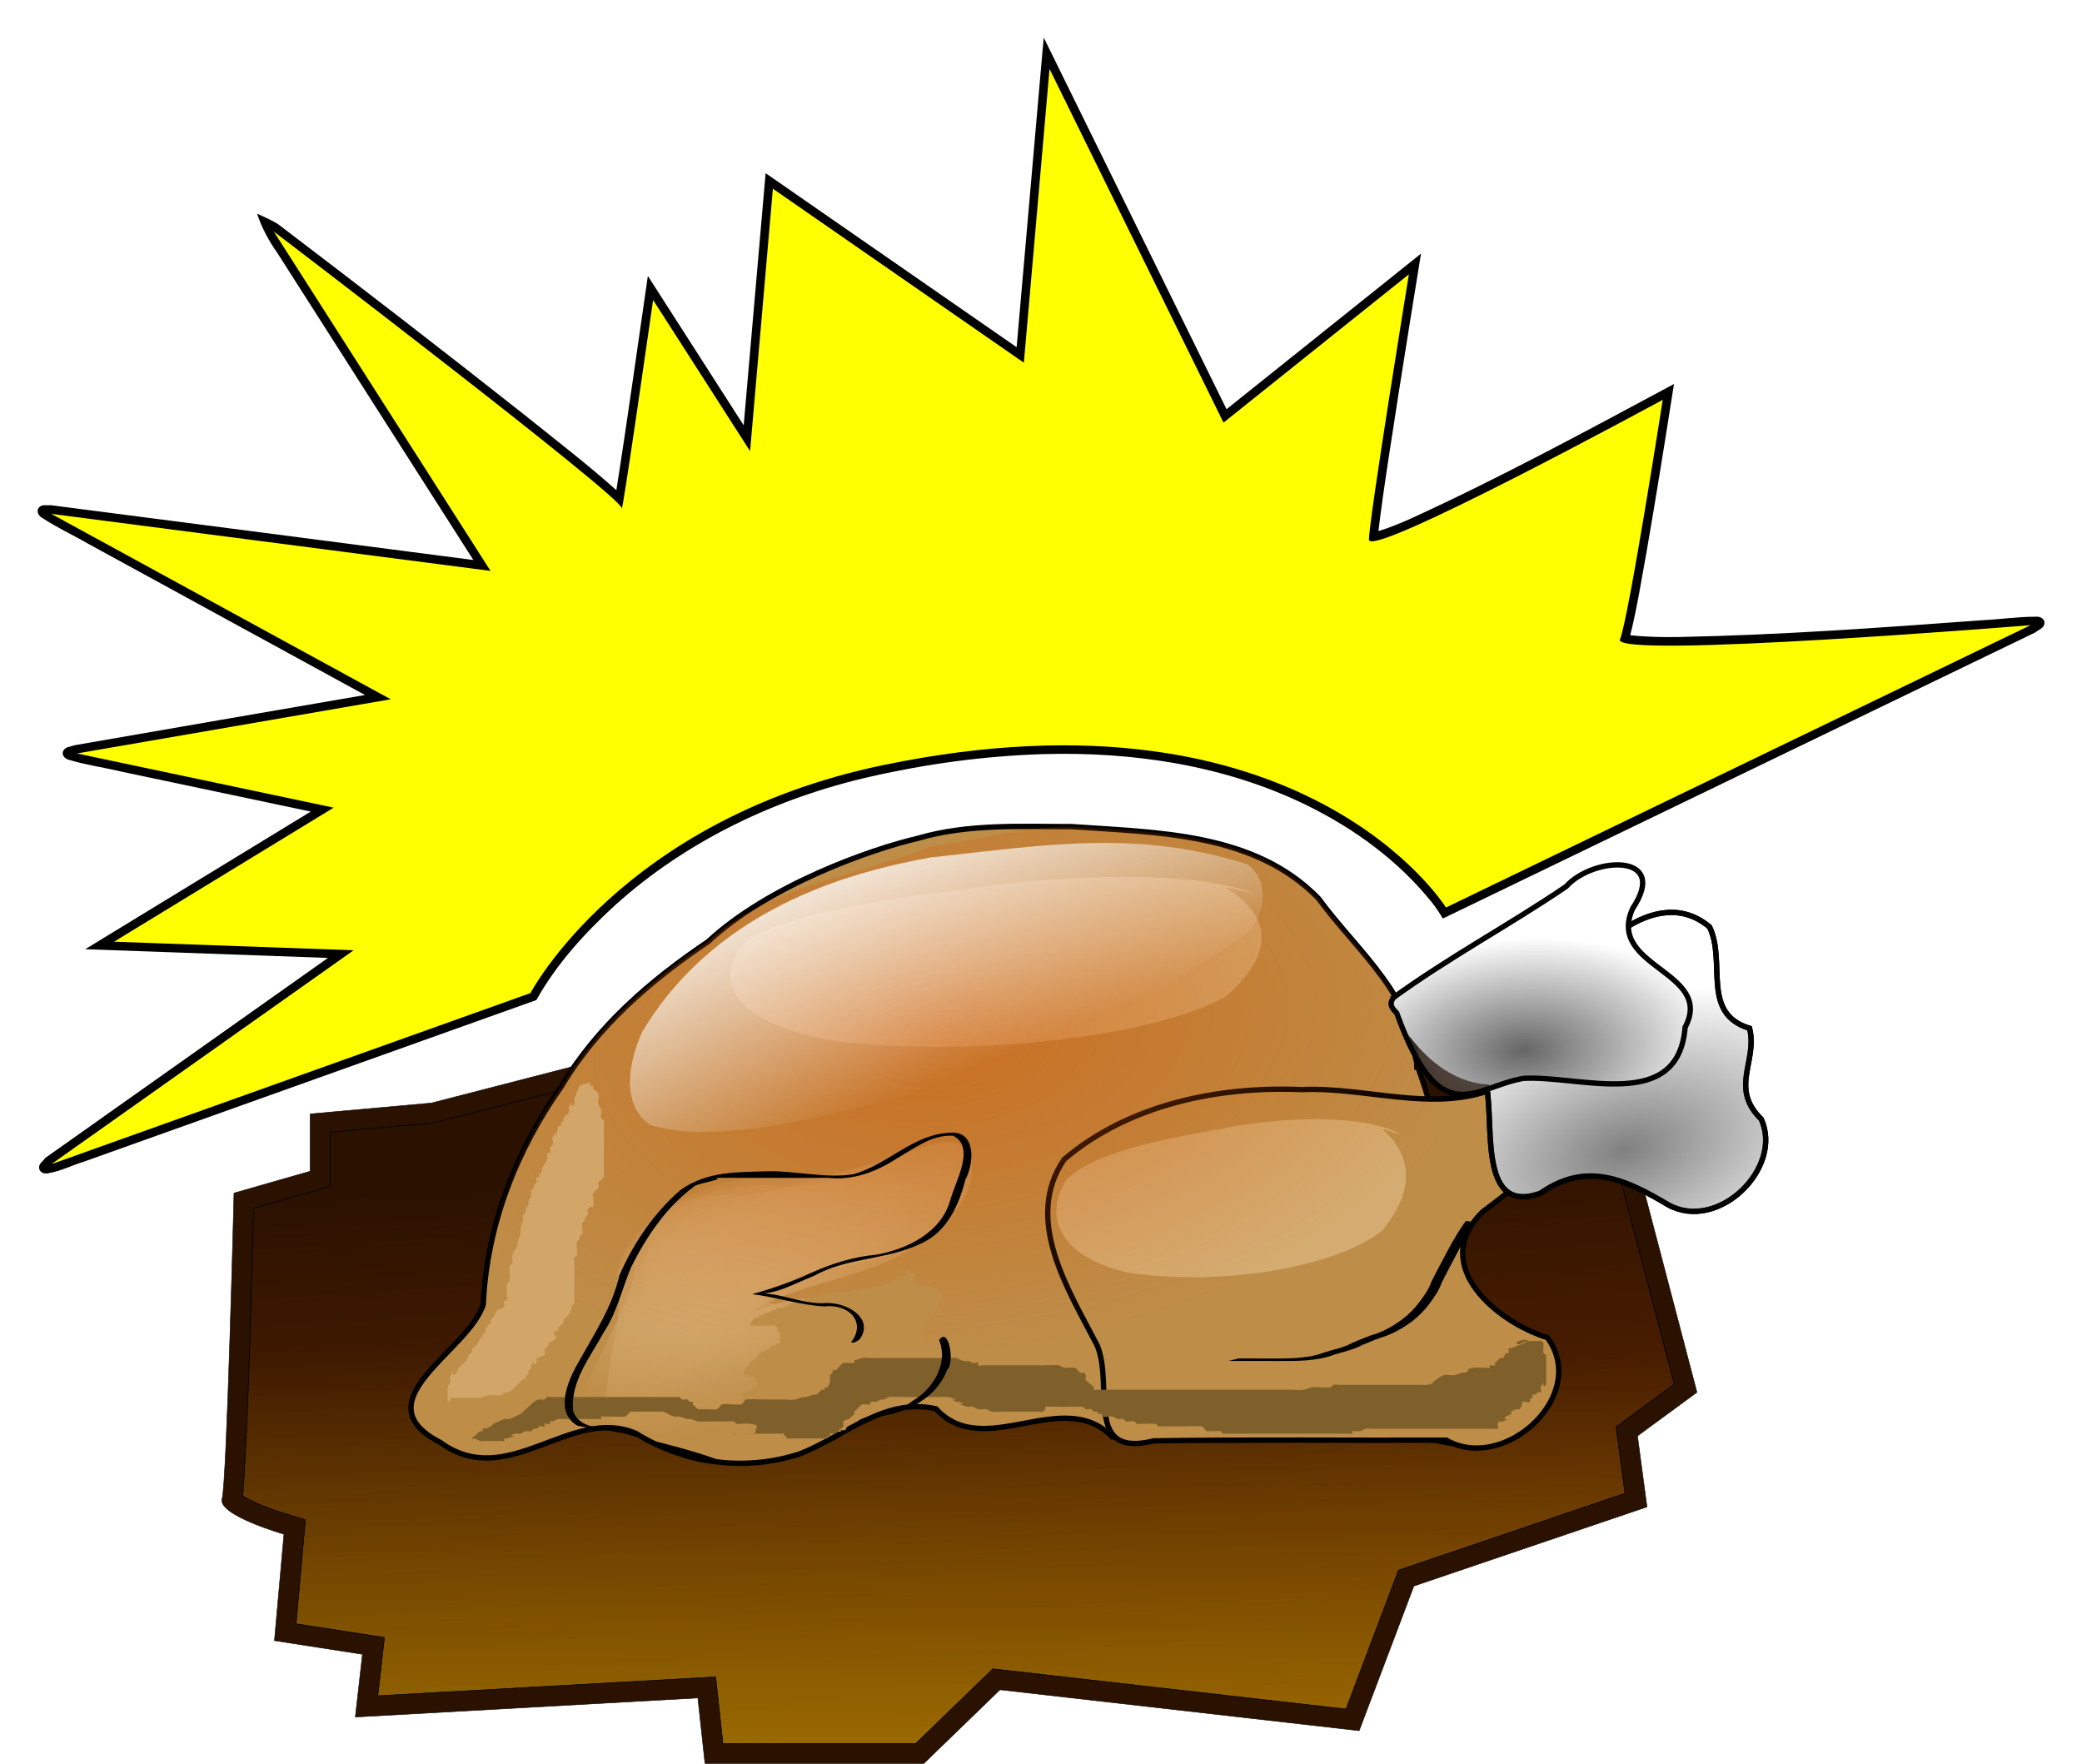 <svg xmlns="http://www.w3.org/2000/svg" xmlns:xlink="http://www.w3.org/1999/xlink" viewBox="0 0 976.06 826.76"><defs><radialGradient id="g" xlink:href="#a" gradientUnits="userSpaceOnUse" cy="768.88" cx="253.22" gradientTransform="matrix(1.452 -.504 .261 .429 -784.8 -398.83)" r="34.368"/><radialGradient id="e" xlink:href="#a" gradientUnits="userSpaceOnUse" cy="768.88" cx="253.22" gradientTransform="matrix(2.564 -1.177 .46 1.003 -1209.3 -656.76)" r="34.368"/><radialGradient id="f" xlink:href="#a" gradientUnits="userSpaceOnUse" cy="768.88" cx="253.22" gradientTransform="matrix(2.564 -.987 .46 .841 -1207 -587.19)" r="34.368"/><radialGradient id="m" gradientUnits="userSpaceOnUse" cy="727.2" cx="395.85" gradientTransform="matrix(2.039 -.118 .067 1.153 -835.19 -1042.6)" r="29.092"><stop offset="0" stop-color="#666"/><stop offset="1" stop-color="#666" stop-opacity="0"/></radialGradient><radialGradient id="h" gradientUnits="userSpaceOnUse" cy="700.99" cx="287.42" gradientTransform="matrix(1.585 -.173 .098 .9 -678.28 -836.97)" r="105.4"><stop offset="0" stop-color="#d45500" stop-opacity=".535"/><stop offset="1" stop-color="#d45500" stop-opacity="0"/></radialGradient><radialGradient id="l" gradientUnits="userSpaceOnUse" cy="738.36" cx="413.77" gradientTransform="matrix(2.806 -.796 .457 1.61 -1447.7 -1080.4)" r="27.235"><stop offset="0" stop-color="gray"/><stop offset="1" stop-color="gray" stop-opacity="0"/></radialGradient><filter id="i" height="1.212" width="1.139" color-interpolation-filters="sRGB" y="-.106" x="-.07"><feGaussianBlur stdDeviation="1.431"/></filter><filter id="j" height="1.251" width="1.509" color-interpolation-filters="sRGB" y="-.125" x="-.255"><feGaussianBlur stdDeviation="3.118"/></filter><filter id="k" height="1.763" width="1.079" color-interpolation-filters="sRGB" y="-.382" x="-.04"><feGaussianBlur stdDeviation="3.338"/></filter><filter id="d" height="1.732" width="1.331" color-interpolation-filters="sRGB" y="-.366" x="-.166"><feGaussianBlur stdDeviation="4.525"/></filter><filter id="o" color-interpolation-filters="sRGB"><feGaussianBlur stdDeviation="28.443"/></filter><linearGradient id="a"><stop offset="0" stop-color="#d4a96d"/><stop offset="1" stop-color="#d4a96d" stop-opacity="0"/></linearGradient><linearGradient id="n" y2="723.56" gradientUnits="userSpaceOnUse" x2="296.48" gradientTransform="translate(-614.64 -1401.8) scale(1.597)" y1="673.55" x1="275.77"><stop offset="0" stop-color="#fff"/><stop offset="1" stop-color="#fff" stop-opacity="0"/></linearGradient><linearGradient id="b" y2="-368.57" gradientUnits="userSpaceOnUse" x2="606.69" gradientTransform="translate(141.5 95.308) scale(.259)" y1="896.4" x1="684.14"><stop offset="0" stop-color="#803300"/><stop offset="1" stop-color="#803300" stop-opacity="0"/></linearGradient><linearGradient id="c" y2="3.178" gradientUnits="userSpaceOnUse" x2="265.93" gradientTransform="translate(141.5 95.308) scale(.259)" y1="2486.6" x1="255.6"><stop offset="0" stop-color="#ff0"/><stop offset="1" stop-color="#ff0" stop-opacity="0"/></linearGradient></defs><path d="M202.272 517.063l188.46-48.612 18.958 28.144 226.38-52.45 5.576 30.703 65.795-2.559 13.382 40.937 40.146 7.676 34.57 131.77-27.879 20.468 4.46 33.261L662.83 743.5l-25.648 67.802-168.39-19.189-35.685 34.54h-102.6l-3.346-30.703-160.58 8.955 3.346-29.423-41.261-6.397 4.46-49.892s-31.224-8.954-28.993-16.63c2.23-7.676 5.575-143.28 5.575-143.28l35.686-10.235v-26.865z" stroke="#000" stroke-width=".231" fill="#2b1100"/><path d="M205.63-32.323c-4.807 1.765-10.141-1.548-11.985-6.045-4.65-6.732-9.153-13.583-13.758-20.353-61.183 15.744-122.32 31.67-183.54 47.254l-48.379 4.354v25.33c-11.941 3.481-23.907 6.874-35.859 10.318-1.353 44.608-2.06 89.257-4.977 133.8-.573.972.325 1.323 1.074 1.707 8.769 5 18.593 7.549 28.173 10.52-1.433 16.258-2.9 32.512-4.346 48.768 13.812 2.13 27.623 4.265 41.435 6.393l-3.115 27.329c52.792-2.946 105.58-5.886 158.38-8.837l3.399 31.206h90.412c12.048-11.664 24.093-23.331 36.142-34.993 55.187 6.284 110.37 12.565 165.56 18.848 8.212-21.693 16.395-43.397 24.626-65.082 35.39-12.005 70.779-24.014 106.17-36.021l-4.176-31.165 27.24-20.013c-10.5-39.976-20.998-79.951-31.497-119.93-13.251-2.518-26.5-5.043-39.752-7.559a20116.57 20116.57 0 00-12.867-39.468c-22.291.855-44.582 1.704-66.87 2.614-1.786-9.683-3.538-19.372-5.293-29.061l-216.19 50.086z" stroke="#000" stroke-width=".231" fill="url(#b)" transform="translate(206.78 537.88)"/><path d="M205.63-32.323c-4.807 1.765-10.141-1.548-11.985-6.045-4.65-6.732-9.153-13.583-13.758-20.353-61.183 15.744-122.32 31.67-183.54 47.254l-48.379 4.354v25.33c-11.941 3.481-23.907 6.874-35.859 10.318-1.353 44.608-2.06 89.257-4.977 133.8-.573.972.325 1.323 1.074 1.707 8.769 5 18.593 7.549 28.173 10.52-1.433 16.258-2.9 32.512-4.346 48.768 13.812 2.13 27.623 4.265 41.435 6.393l-3.115 27.329c52.792-2.946 105.58-5.886 158.38-8.837l3.399 31.206h90.412c12.048-11.664 24.093-23.331 36.142-34.993 55.187 6.284 110.37 12.565 165.56 18.848 8.212-21.693 16.395-43.397 24.626-65.082 35.39-12.005 70.779-24.014 106.17-36.021l-4.176-31.165 27.24-20.013c-10.5-39.976-20.998-79.951-31.497-119.93-13.251-2.518-26.5-5.043-39.752-7.559a20116.57 20116.57 0 00-12.867-39.468c-22.291.855-44.582 1.704-66.87 2.614-1.786-9.683-3.538-19.372-5.293-29.061l-216.19 50.086z" stroke="#000" stroke-width=".231" fill="url(#c)" transform="translate(206.78 537.88)"/><path d="M664.24 501.53c-.255-34.212-27.213-54.592-46.18-80.416-30.04-30.883-75.73-30.804-115.746-33.62-23.067.053-48.133-1.485-71.982 5.478-22.422 5.235-70.073 22.102-98.338 48.426-26.925 18.118-52.005 39.695-68.776 67.852-21.151 29.877-35.048 65.303-36.646 102.08-6.324 21.722-58.014 45.334-20.14 64.854 31.743 23.087 60.964-17.386 91.686-4.236 23.109 14.37 51.255 17.912 76.891 9.578 20.671-8.114 39.968-26.68 63.786-21.097 22.595 24.716 59.382-10.781 82.617 13.139 50.506 3.406 101.182-.243 151.755 1.56 32.509 9.84 62.16-27.902 36.744-54.237-16.097-10.832-53.315-8.766-40.245-39.877 12.272-26.54 4.04-55.17-5.098-81.125-1.413-5.52-2.412-11.173-2.56-16.88" stroke="#000" stroke-width="2.499" fill="#be8d48"/><path d="M708.394 506.428c-30.179 17.804-65.525 2.794-98.04 4.36-39.058-1.713-81.156 6.928-111.447 32.684-19.347 28.27 2.17 61.424 15.488 87.292 7.963 19.084-6.571 52.833 26.549 44.676 45.688-.698 91.4-.154 137.104-.324 27.057 15.481 67.187-20.92 47.407-48.084-23.644-7.21-55.881-34.017-30.34-59.011 14.254-10.967 32.72-22.217 20.853-42.453-.49-6.828-1.064-15.13-7.573-19.142z" stroke="#000" stroke-width="2.499" fill="#be8d48"/><path d="M695.926 505.317c-11.86-21.773 39.626-8.63 34.003-35.791 13.046-22.076 45.84-56.542 71.526-34.976 7.973 16.563-4.207 40.508 18.75 47.51 3.876 15.294-9.508 28.003 5.453 42.547 10.478 22.926-20.172 53-43.506 40.22-20.331-12.138-38.539-20.449-59.96-5.459-31.196 11.168-20.427-37.98-26.266-54.051z" stroke="#000" stroke-width="2.499" fill="#fff"/><path d="M369.75 736.24c6.886 5.951 5.041 13.125-.093 19.171-8.956 6.904-30.467 10.419-47.665 7.754-14.054-3.31-15.396-11.548-11.377-17.513 5.83-5.617 20.447-7.92 32.685-10.146 9.824-1.442 22.738-2.045 30.17 1.806" transform="matrix(2.499 0 0 2.499 -276.053 -1310.625)" filter="url(#d)" fill="#d4ac71"/><path d="M-175.4-160.86c3.713-21.373-25.016-17.004-36.866-10.67 16.664-11.825 44.309-10.13 57.982-27.835 13.98-7.769 14.024-32.037-7.533-21.399-14.688 4.308-29.136 13.308-45.007 10.224-17.396.66-40.136 7.216-44.098 26.77 3.32 14.184-7.459 35.178-1.137 44.646 21.808 3.706 43.554 16.182 65.954 8.231 16.487-.258 39.751-26.699 13.318-31.21l-2.613 1.242z" fill="url(#e)" transform="translate(682.01 884.93) scale(1.565)"/><path d="M-194.45-172.99c-14.032-2.193-17.353-4.377-14.282-5.922 16.664-9.915 38.663-3.915 52.336-18.76 13.98-6.515 18.46-32.855-3.097-23.934-14.688 3.613-29.136 11.16-45.007 8.573-17.396.554-37.515 7.866-41.477 24.262 3.32 11.894-20.969 41.395-14.647 49.333 21.808 3.108 54.443-.143 76.843-6.81 16.487-.216 39.751-22.388 13.318-26.17z" fill="url(#f)" transform="translate(682.01 884.93) scale(1.565)"/><path d="M-199.13-186.44c2.103-9.154-14.17-7.282-20.883-4.57 9.44-5.064 23.728-1.23 31.474-8.812 7.919-3.328 9.315-16.83-2.896-12.274-8.32 1.845-16.504 5.7-25.494 4.379-9.855.283-22.735 3.09-24.98 11.466 1.88 6.075-4.225 15.067-.644 19.12 12.353 1.588 24.67 6.931 37.36 3.526 9.339-.11 22.517-11.435 7.544-13.367l-1.48.532z" fill="url(#g)" transform="translate(682.01 884.93) scale(1.565)"/><path d="M325.82 691.24c6.886 5.951 5.041 13.125-.093 19.171-8.956 6.904-30.467 10.419-47.665 7.754-14.054-3.31-15.396-11.548-11.377-17.513 5.83-5.617 20.447-7.92 32.685-10.146 9.824-1.442 22.738-2.045 30.17 1.806" transform="matrix(3.797 0 0 2.686 -662.709 -1440.668)" filter="url(#d)" fill="#d4ac71"/><path d="M-11.355-245c-.163-21.862-17.39-34.885-29.51-51.387-19.196-19.735-48.393-19.684-73.964-21.484-14.74.034-27.935 3.891-41.965 5.92-22.394 8.992-48.811 11.704-66.873 28.526-17.205 11.578-33.232 25.366-43.949 43.36-13.516 19.091-22.396 41.73-23.417 65.23-4.042 13.881-37.072 28.97-12.87 41.443 20.284 14.753 38.957-11.11 58.589-2.706 14.767 9.182 32.753 11.446 49.135 6.12 13.209-5.185 25.54-17.049 40.76-13.482 14.439 15.794 37.946-6.889 52.794 8.396 32.274 2.177 64.657-.155 96.974.998 20.774 6.287 39.722-17.83 23.48-34.66-10.286-6.92-34.069-5.6-25.717-25.481 7.842-16.96 2.581-35.255-3.258-51.84-.903-3.528-1.54-7.14-1.636-10.787" fill="url(#h)" transform="translate(682.01 884.93) scale(1.565)"/><path d="M692.089 573.03c-3.23 4.031-5.978 8.813-8.628 13.725-2.514 4.806-5.086 9.535-7.541 14.412-1.378 3.988-3.566 6.926-5.718 9.889-2.41 3.282-5.118 5.908-7.966 8.178-3.925 2.97-8.038 5.287-12.27 6.957-3.707 1.103-7.35 2.629-10.99 4.159-4.42 2.385-9.068 3.285-13.63 4.724-4.23 1.658-8.579 2.234-12.92 2.632-4.03.312-8.067.29-12.1.292-5.496.005-10.992-.015-16.487-.02-2.626-.004-5.253-.004-7.88-.004l4.739-1.158 7.896.003c1.826.003 3.651.01 5.477.016 1.359.003 5.436-.016 4.077.01-.85.015-1.702 0-2.553.002 4.03 0 8.063.02 12.09-.252 4.336-.362 8.689-.866 12.912-2.522 4.544-1.513 9.216-2.214 13.617-4.685 3.646-1.508 7.278-3.14 11-4.17 4.225-1.584 8.324-3.859 12.238-6.795 2.844-2.192 5.532-4.77 7.935-7.996 2.162-2.878 4.362-5.803 5.727-9.745 2.453-4.897 5.06-9.6 7.567-14.434 2.65-4.944 5.412-9.727 8.574-13.907l4.834.694z"/><path d="M280.82 762.95c-.337.168-.842.842-1.01.505-.169-.337 1.178-.842 1.01-.505-1.955 3.91-.626.565-1.515 1.01-.303.152-.455.606-.758.758-.075.037-.193-.06-.252 0-.06.06.075.215 0 .252-.15.076-.346-.053-.505 0-.113.038-.146.2-.253.253-.075.037-.173-.027-.253 0-1.43.715.377-.094-1.01.252-1.056-.457-.292.399-.505.506-.3.15-.69-.107-1.01 0-.113.037-.146.199-.253.252-.15.075-.354-.075-.505 0-.106.053-.146.2-.252.253-.15.075-1.028-.06-1.263 0-.258.064-.5.188-.757.252-.245.061-.51-.05-.758 0-.261.052-.5.188-.758.253-.345.086-1.22-.099-1.515 0-.113.037-.146.199-.252.252-.162.08-.807-.068-1.01 0-.18.06-.327.193-.506.253-.142.047-.591 0-.757 0h-1.263c-.168 0-.354-.076-.505 0-.075.037.06.193 0 .252-.06.06-.173-.026-.253 0-.178.06-.322.207-.505.253-.245.061-.518-.08-.757 0l-.505.252c0 .085.06.193 0 .253-.05.05-1.17-.046-1.263 0-.075.037 0 .168 0 .252-.084.085-.14.215-.253.253h-.757c-.06.06.06.193 0 .252-.07.07-.873-.068-1.01 0-.213.107-.28.43-.506.506-.16.053-.336 0-.505 0-.168.168-.307.373-.505.505-.104.069-1.117-.073-1.262 0-1.051.525.27-.018-.253.505-.052.051-.657-.05-.758 0-1.155.578 1.072-.105-.757.505-.16.053-.355-.075-.505 0-.213.106-.292.398-.505.505-.622.31.228-.733-.758.252-.06.06.08.226 0 .253-.24.08-.532-.113-.758 0-.168.084-.119.372-.252.505-.06.06-.193-.06-.253 0s.038.177 0 .253c-.053.106-.199.146-.252.252-.038.075 0 .168 0 .253 0 .084-.075.215 0 .252.15.075.337 0 .505 0H255.566c.084 0 .182-.047.253 0 .198.132.373.307.505.505.093.14-.076.355 0 .505.525 1.051-.018-.27.505.253.06.06 0 .168 0 .252v1.516c0 .084.037.177 0 .252a.579.579 0 01-.253.253c-.075.037-.177-.038-.252 0-1.193.596 1.541-.133-1.01.505-.082.02-.194-.06-.253 0-.133.133-.12.372-.253.505-.06.06-.177-.038-.252 0-.213.106-.292.398-.505.505-.076.038-.173-.027-.253 0-.178.06-.337.168-.505.252-.168.085-.372.12-.505.253-.06.06.038.177 0 .253-.065.13-1.177 1.177-1.263 1.262l-.757.758-.253.252c-.084.085-.215.14-.252.253-.054.16.053.345 0 .505-.038.113-.2.146-.253.253-.038.075 0 .168 0 .252 0 .084-.06.193 0 .253s.193-.06.253 0-.06.193 0 .252c.06.06.177-.037.252 0 .624.312-.087.253.505.253h.505c.084 0 .178-.038.253 0 .106.053.146.199.252.252.076.038.215-.075.253 0 0 1.15-.12.015.252.758.038.075 0 .168 0 .252 0 .169.076.355 0 .505-.037.076-.177-.037-.252 0-.224.112-.528.605-.758.758-.313.209-.697.296-1.01.505-.099.066-.146.2-.252.253-.27.134-.338-.25-.506.252a23.92 23.92 0 000 1.515c.038.113.169.169.253.253.084.168.193.327.253.505.026.08 0 .168 0 .253.084.168.193.326.252.505.105.313-.207.275.253.505.075.037.182-.047.252 0 .004.003 1.218 1.172 1.263 1.262.037.076-.038.178 0 .253.053.106.168.168.252.253.085.084.146.199.253.252.075.038.193-.06.252 0 .06.06-.059.193 0 .253.06.06.194-.06.253 0 .06.06-.06.193 0 .252.328.328.61.253 1.01.253.084 0 .183-.047.253 0 .198.132.307.373.505.505.097.065.617-.047.757 0l.506.252c0 .085-.06.193 0 .253.059.06.168 0 .252 0h2.525c.169 0 .365-.094.506 0 .156.104.119.372.252.505.06.06.168 0 .253 0h5.303c.145 0 1.17.046 1.263 0 .213-.107.292-.399.505-.505.158-.08.851.08 1.01 0 .075-.038-.06-.193 0-.253.119-.119.345.054.505 0 .179-.06.372-.12.505-.252.06-.06-.038-.177 0-.253.052-.104.65-.686.758-.757.156-.105.326-.193.505-.253.08-.027.193.06.252 0 .133-.133.12-.372.253-.505.06-.06.177.038.252 0 .303-.152.455-.606.758-.758.075-.037.193.06.253 0 .059-.06-.06-.193 0-.252.133-.133.348-.148.505-.253.217-.145.56-.56.757-.757.084-.085.146-.2.253-.253.075-.038.193.06.252 0 .133-.133.12-.372.253-.505.119-.119.354.075.505 0 .067-.034.437-.471.505-.505.075-.038.193.06.253 0 .059-.06-.06-.193 0-.253.119-.119.345.054.505 0l.505-.252c.084 0 .172.027.252 0 .179-.06.327-.193.505-.253.227-.075.525.058.758 0 .258-.064.5-.188.757-.252.21-.052.997 0 1.263 0H284.103c.084 0 .17.02.252 0 .259-.065.495-.209.758-.253.25-.041.505 0 .758 0 .757 0 1.518.069 2.272 0 .428-.039.837-.199 1.263-.252.25-.032.505 0 .758 0 .168 0 .349.062.505 0 .282-.113.486-.37.757-.505.076-.038.178.037.253 0 .106-.053.146-.2.253-.253.15-.075.386.12.505 0 .06-.06-.06-.193 0-.252.119-.12.365.093.505 0 .297-.198.46-.56.757-.758.157-.104.349-.148.505-.253.1-.066.14-.214.253-.252.16-.053.342.04.505 0 .69-.173.406-.355 1.01-.758.07-.046.183.047.253 0 .174-.116 1.727-1.714 1.768-1.767.05-.068-.047-.183 0-.253.132-.198.336-.337.505-.505.084-.084.214-.14.252-.253.053-.16 0-.336 0-.505 0-.084-.037-.177 0-.252.053-.107.215-.14.253-.253.046-.139 0-1.3 0-1.515 0-.168.1-.37 0-.505-.229-.304-1.129-.715-1.516-.758-.502-.055-1.015.072-1.515 0-.687-.098-1.332-.413-2.02-.505-.584-.078-1.179 0-1.768 0h-7.071c-.498 0-1.372.144-1.768-.252-.06-.06 0-.169 0-.253v-1.515c0-.168-.033-.34 0-.505.073-.361.303-.926.505-1.263.156-.26.35-.497.505-.757.097-.162.149-.349.253-.505.194-.292.563-.467.758-.758.104-.157.14-.355.252-.505.143-.19.373-.307.505-.505.047-.07 0-.169 0-.253 0-.168-.053-.345 0-.505.038-.113.187-.153.253-.252.104-.157.193-.327.252-.505.027-.08-.06-.193 0-.253.133-.133.372-.12.505-.253.06-.06 0-.168 0-.252 0-.176.046-1.171 0-1.263-.053-.106-.168-.168-.252-.252-.084-.085-.146-.2-.253-.253-.075-.037-.172.027-.252 0-.357-.119-.653-.386-1.01-.505-.08-.027-.173.027-.253 0-.179-.06-.327-.193-.505-.252-.08-.027-.168 0-.253 0-.18 0-1.386.043-1.515 0-.113-.038-.146-.2-.252-.253-.076-.038-.178.038-.253 0-.106-.053-.168-.168-.252-.253-.085-.084-.215-.14-.253-.252-.053-.16 0-.337 0-.505 0-.084-.06-.193 0-.253s.177.038.253 0c.4-.2.313-.549 0-.757-.409-.273-.842-.505-1.263-.758z" transform="matrix(2.499 0 0 2.374 -276.053 -1215.635)" filter="url(#i)" fill="#be8d48"/><path d="M219.2 728.1c.673-.168 1.326-.505 2.02-.505.169 0-.119.386 0 .505.12.119.337 0 .505 0 0 .168-.075.354 0 .505.213.426.86.558 1.01 1.01.18.537-.178 1.484 0 2.02.12.358.387.654.506 1.01.115.348-.15 1.218 0 1.516.106.213.398.292.505.505.077.154 0 1.672 0 2.02v8.082c0 .168.093.365 0 .505-.264.396-.746.614-1.01 1.01-.187.28.186.73 0 1.01-.265.396-.798.584-1.01 1.01-.151.301 0 .674 0 1.01 0 .506.159 1.037 0 1.516-.054.16-.355-.076-.506 0a1.158 1.158 0 00-.505.505c-.15.3.15.709 0 1.01-.106.213-.398.292-.505.505-.075.15.075.355 0 .505-.106.213-.399.292-.505.505-.159.318.159 1.703 0 2.02-.106.213-.399.293-.505.506-.075.15.075.354 0 .505-.107.213-.399.292-.505.505-.164.328.16 2.205 0 2.525-.107.213-.399.292-.505.505-.076.15 0 .337 0 .505v7.576c0 .169.075.355 0 .506-.107.212-.399.292-.505.505-.076.15 0 .336 0 .505-.169.336-.297.697-.505 1.01-.265.396-.798.584-1.01 1.01-.076.15.075.355 0 .505-.214.426-.798.584-1.01 1.01-.076.151.118.386 0 .505-.12.12-.43-.15-.506 0-.8 1.6 1.045.47-.505 2.02-.119.12-.386-.118-.505 0-.266.267-.296.698-.505 1.011-.132.198-.399.292-.505.505-.15.301.238.772 0 1.01-.266.266-.697.296-1.01.505-1-.05-.24.744-.505 1.01-1.045 1.046.04-1.596-1.01.506-.076.15.075.354 0 .505-.107.213-.4.292-.506.505-.075.15.076.354 0 .505-.106.213-.398.292-.505.505-.075.15.12.386 0 .505-.119.119-.354-.075-.505 0-.27.135-1.25 1.25-1.515 1.515-.578.578-.598.705-1.515 1.01-.16.054-.355-.075-.505 0-.213.107-.292.399-.505.505-.301.15-2.056-.117-2.526 0-.516.13-.999.376-1.515.506-.163.04-.337 0-.505 0h-4.546c-.168 0-.386-.12-.505 0-.119.119.12.386 0 .505s-.386.119-.505 0c-.016-.017 0-1.393 0-1.516 0-.336-.106-.69 0-1.01.119-.357.386-.653.505-1.01.107-.32-.15-.709 0-1.01 1.051-2.102-.035.54 1.01-.505.266-.266.297-.697.505-1.01.389-.583 1.127-.933 1.516-1.516.208-.313.296-.697.505-1.01.132-.198.398-.292.505-.505.075-.15-.076-.354 0-.505.213-.426.746-.614 1.01-1.01.209-.313.296-.697.505-1.01.132-.199.399-.293.505-.505.075-.151-.119-.387 0-.506.12-.119.386.12.505 0 .12-.119-.053-.345 0-.505.12-.357.296-.697.505-1.01.132-.198.399-.292.505-.505.076-.15-.075-.354 0-.505.107-.213.373-.307.505-.505.21-.313.297-.697.505-1.01.774-1.16.289.216 1.516-1.01.238-.239-.238-.773 0-1.01.119-.12.43.15.505 0 .176-.353-.171-2.518 0-3.031.119-.357.386-.653.505-1.01.157-.472-.156-2.059 0-2.526.075-.226.398-.292.505-.505.149-.298-.116-1.168 0-1.515.238-.714.772-1.306 1.01-2.02.053-.16-.04-.342 0-.505.13-.517.4-.994.505-1.516.066-.33 0-.673 0-1.01.169-.505.376-.999.505-1.515.082-.327-.15-.709 0-1.01.107-.213.399-.292.505-.505.076-.15-.053-.346 0-.505.12-.358.386-.653.505-1.01.054-.16-.053-.346 0-.506.12-.357.414-.645.505-1.01.082-.327-.106-.69 0-1.01.076-.226.4-.292.506-.505.075-.15-.076-.355 0-.505.106-.213.398-.292.505-.505.15-.301-.238-.772 0-1.01.119-.12.386.119.505 0s-.076-.355 0-.506c.106-.213.398-.292.505-.505.075-.15-.053-.345 0-.505.238-.714.827-1.29 1.01-2.02.082-.327-.15-.709 0-1.01.075-.15.43.15.505 0 .15-.301-.106-.69 0-1.01.075-.226.399-.293.505-.506.202-.404-.202-1.11 0-1.515 1.156-2.311-.21 2.143 1.01-1.515.053-.16-.119-.386 0-.505s.386.12.505 0-.075-.354 0-.505c.107-.213.399-.292.505-.505.076-.15-.075-.355 0-.505.213-.426.798-.584 1.01-1.01.151-.302-.15-.71 0-1.01 1.052-2.103-.034.54 1.01-.506.239-.238-.106-.69 0-1.01.288-.86.674-1.684 1.011-2.525z" transform="matrix(2.499 0 0 2.499 -276.053 -1310.625)" filter="url(#j)" fill="#d2a669"/><path d="M396.99 776.09c-.673.168-1.852 1.179-2.02.505-.169-.673 2.51-.996 2.02-.505-.799.799-2.05.955-3.03 1.515-1.001-.05-.24.744-.506 1.01-.119.12-.386-.119-.505 0-.266.267-.239.744-.505 1.01-.119.12-.354-.075-.505 0-.213.107-.337.337-.505.506s-.398.292-.505.505c-.075.15.15.43 0 .505-.301.15-.709-.15-1.01 0-.15.075.119.386 0 .505-.12.119-.337 0-.505 0h-.505c-.674 0-1.36-.132-2.02 0-2.033.406-.233.368-1.516 1.01-.15.075-.342-.04-.505 0-.516.13-.999.376-1.515.505-.415.104-1.723-.148-2.02 0-.543.272-1.03.646-1.516 1.01-.77.578-.294.705-1.515 1.01-.326.082-.673 0-1.01 0H361.635c-.337 0-.691-.106-1.01 0-.226.076-.293.4-.506.506-.31.155-2.953-.117-3.535 0-.522.104-.993.4-1.515.505-.502.1-1.995 0-2.526 0H316.18c-.17 0-.387.119-.506 0-.119-.12.075-.355 0-.505-.106-.213-.337-.337-.505-.505-.337-.337-.746-.614-1.01-1.01-.187-.28.15-.71 0-1.01-.558-1.118-.314-.158-1.01-.506-.426-.213-.585-.797-1.01-1.01-.268-.134-1.775.061-2.02 0-.366-.091-.654-.386-1.011-.505-.294-.098-2.683 0-3.03 0h-11.112c-.337 0-.71.15-1.01 0-.151-.075.119-.386 0-.505-.239-.238-.691.106-1.01 0-2.862-1.431.752.188-2.02-.505-.366-.092-.646-.414-1.011-.505-.397-.1-2.505 0-3.03 0h-12.122c-.505 0-2.094-.108-2.526 0l-1.515.505c0 .168.119.386 0 .505-.138.138-1.746-.137-2.02 0-.607.303-.91 1.212-1.516 1.515-.15.075-.386-.12-.505 0-.119.119.076.354 0 .505-.106.213-.398.292-.505.505-.075.15 0 .337 0 .505 0 .773.053 1.183-.505 2.02-.093.14-.386-.119-.505 0-.119.12.12.387 0 .506-.119.119-.365-.094-.505 0-.396.264-.614.746-1.01 1.01-.14.093-.342-.041-.505 0-.517.129-.999.376-1.515.505-.164.04-.342-.041-.506 0-.516.129-.993.4-1.515.505-.66.132-1.347 0-2.02 0h-3.536c-.603 0-2.7-.11-3.03 0-.914-.305-.94.818-1.515 1.01-.616.205-3-.214-3.536 0-.442.177-.584.797-1.01 1.01-.146.073-2.708 0-3.03 0-.169 0-.355.076-.506 0-.212-.106-.336-.336-.505-.505s-.398-.292-.505-.505c-.075-.15.12-.386 0-.505-.119-.119-.354.075-.505 0-.213-.106-.292-.399-.505-.505-.301-.15-.709.15-1.01 0-.213-.106-.292-.399-.505-.505-.15-.075-.337 0-.505 0H213.647c-.168 0-.354-.075-.505 0-.213.106-.292.399-.505.505-.15.075-.337 0-.505 0-.752 0-.645-.075-1.515.505-.198.132-.337.337-.505.505l-1.516 1.515c-.168.169-.307.373-.505.505-.313.21-.673.337-1.01.506-.337.168-.653.386-1.01.505-.32.106-.69-.107-1.01 0-.357.119-.674.336-1.01.505-.337.168-.697.296-1.01.505-.199.132-.308.373-.506.505a4.273 4.273 0 01-1.01.505c-.16.053-.386-.12-.505 0-.119.119.12.386 0 .505-.119.119-.354-.075-.505 0-.213.106-.337.337-.505.505l-.505.505c-.169.168-.505.267-.505.505 0 .169.345-.053.505 0 .357.12.653.386 1.01.505.32.107.673 0 1.01 0h3.03c.17 0 .387.12.506 0 .119-.119-.12-.386 0-.505.119-.119.345.053.505 0 3.658-1.22-.796.146 1.515-1.01.301-.15.69.106 1.01 0 .357-.12.645-.414 1.01-.505.327-.082.691.106 1.01 0 .227-.075.293-.399.506-.505.15-.075.354.075.505 0 .213-.107.292-.399.505-.505.301-.15.772.238 1.01 0 .12-.12-.119-.386 0-.505.238-.238.772.238 1.01 0 .12-.12-.119-.386 0-.505.12-.12.346.053.505 0 .357-.12.653-.386 1.01-.505.16-.054.337 0 .506 0h7.07c.169 0 .387.119.506 0 .119-.12-.12-.386 0-.506.119-.119.336 0 .505 0h1.01c.334 0 2.91.08 3.03 0 .397-.264.614-.746 1.01-1.01.068-.045 2.264 0 2.526 0h2.525c.337 0 .691-.106 1.01 0 .715.238 1.307.772 2.021 1.01.32.107.683-.081 1.01 0 .517.13.999.376 1.515.506.164.04.342-.041.505 0 .517.129.994.4 1.516.505.495.099 1.01 0 1.515 0h4.545c.169 0 .355-.076.506 0 1.248.624-.175.505 1.01.505.978 0 2.765-.265 3.535.505.12.119 0 .336 0 .505v.505c0-.337.238-1.248 0-1.01-.376.376-.21 1.072-.505 1.515-.093.14-.336 0-.505 0H248.498c-.169 0-.505.168-.505 0s.336 0 .505 0h8.081c.168 0 .505-.168.505 0s-.673 0-.505 0c.337 0 .709-.15 1.01 0 .15.075.168.505 0 .505s-.119-.624 0-.505c.266.266.239.744.505 1.01.12.12.337 0 .505 0h6.566c.169 0 .386.12.505 0s-.119-.386 0-.505c.12-.119.386.12.505 0 .12-.119-.15-.43 0-.505.301-.15.691.106 1.01 0 .04-.013 1.503-1.476 1.516-1.515.106-.32-.187-.73 0-1.01.209-.314.697-.297 1.01-.506.198-.132.337-.336.505-.505.168-.168.399-.292.505-.505.075-.15-.075-.354 0-.505.107-.213.337-.336.505-.505.337-.337.614-.746 1.01-1.01.14-.093.337 0 .505 0 .337 0 .71.15 1.01 0 .151-.075-.15-.43 0-.505.302-.15.684.082 1.01 0 .366-.091.654-.386 1.011-.505.16-.053.345.053.505 0 .357-.12.653-.386 1.01-.505.317-.106 1.614 0 2.02 0h7.577c.332 0 1.23-.095 1.515 0 3.659 1.22-.796-.146 1.515 1.01.15.075.355-.075.505 0 2.312 1.156-2.143-.21 1.515 1.01.32.107.691-.106 1.01 0 .358.12.654.386 1.01.505.48.16 1.026-.122 1.516 0 .365.092.653.386 1.01.505.274.091 1.848 0 2.02 0h7.072c.168 0 .354.076.505 0 .213-.106.398-.292.505-.505.075-.15-.15-.43 0-.505.158-.079 2.717 0 3.03 0 .453 0 3.8-.08 4.04 0 .227.075.293.399.506.505.301.15.709-.15 1.01 0 .213.107.292.399.505.505.15.076.355-.075.505 0 .213.107.292.399.505.505.151.076.386-.119.505 0s-.15.43 0 .505c.603.302 1.367-.163 2.02 0 .366.092.646.414 1.011.506.327.081.69-.107 1.01 0 .226.075.292.398.505.505.15.075.337 0 .505 0 .337 0 .691-.107 1.01 0 .226.075.293.398.506.505.15.075.336 0 .505 0 .212 0 2.88-.075 3.03 0 .213.106.292.398.505.505.154.077 1.288 0 1.515 0h4.041c.282 0 2.294-.077 2.525 0 .452.15.585.797 1.01 1.01.151.075.337 0 .506 0H338.907c.168 0 .354-.075.505 0 .213.106.292.399.505.505.154.077 1.288 0 1.515 0H363.15c.338 0 .71.15 1.011 0 .15-.075-.119-.386 0-.505.078-.078 1.319.065 1.515 0 .357-.12.645-.414 1.01-.505.327-.082.674 0 1.01 0h23.234c.169 0 .386.119.505 0 .238-.238-.15-.71 0-1.01.559-1.117.314-.157 1.01-.505 2.103-1.051-.54.035.506-1.01.266-.267.744-.24 1.01-.506.119-.119-.12-.386 0-.505.266-.266.653-.386 1.01-.505.16-.053.386.12.505 0 .266-.266.386-.653.505-1.01.053-.16-.119-.386 0-.505.253-.253 1.263.252 1.515 0 .12-.12-.075-.355 0-.505.107-.213.399-.292.505-.505.076-.15-.119-.386 0-.505.12-.12.355.075.506 0 .213-.107.292-.399.505-.505.15-.076.386.119.505 0 .238-.238-.15-.71 0-1.01 1.05-2.103-.035.54 1.01-.506.016-.016 0-1.392 0-1.515v-4.04c0-.169.075-.355 0-.506-.107-.212-.399-.292-.505-.505-.077-.153 0-1.287 0-1.515 0-.522.119-.698-.505-1.01-.15-.075-.337 0-.505 0h-2.02z" transform="matrix(2.499 0 0 2.263 -276.053 -1127.688)" filter="url(#k)" fill="#7f602a"/><path d="M8.892-242.58c-7.578-13.913 25.322-5.514 21.73-22.871 8.336-14.107 29.291-36.131 45.705-22.35 5.095 10.584-2.688 25.885 11.982 30.36 2.477 9.772-6.075 17.894 3.485 27.188 6.695 14.65-12.89 33.868-27.801 25.701-12.992-7.756-24.627-13.067-38.316-3.488-19.934 7.136-13.053-24.27-16.784-34.54z" stroke="#000" stroke-width="1.597" fill="url(#l)" transform="translate(682.01 884.93) scale(1.565)"/><path d="M398.95 629.304c7.49-9.705-1.206-18.255-12.57-16.881-9.766-.393-24.464-4.718-33.746-5.762 8.578-2.278 19.06-6.004 27.126-9.749 9.878-4.513 20.336-7.792 31.178-8.756 14.531-2.665 30.478-10.404 34.637-25.821 2.43-8.69 11.86-24.835 1.231-29.92-10.011-.651-18.522 6.164-26.811 10.901-9.37 6.115-20.411 10.11-31.728 8.83-17.523.057-35.045.017-52.567-.031 3.973.984-8.774 2.353-10.496 4.233-12.869 9.504-22.143 23.355-29.276 37.558-4.299 10.149-6.625 21.187-12.804 30.512-6.281 11.63-15.904 23.15-14.416 37.217 3.836 9.552 15.645 7.024 23.764 8.723 12.806 3.157 16.771 6.538 28.29 12.917 18.18 7.614 64.988.062 77.793-13.737 13.992-9.976 15.721-2.538 29.561-13.046 9.405-5.457 16.588-17.474 12.147-28.294 4.39-6.648 7.562 10.313 3.76 13.998-5.926 15.457-23.49 21.905-38.869 22.548-3.456.904-3.125 2.431-7.57 5.43-13.085 11.736-44.84 17.75-61.546 13.916-11.078-4.125-27.203-8.133-38.864-10.849-8.582-2.672-17.623-3.234-26.377-4.878-10.946-6.232-4.665-21.012.195-29.446 7.333-13.238 15.987-26.072 19.373-41.049 6.61-15.046 16.112-29.19 28.572-39.98 12.62-9.001 26.69-8.35 41.136-8.839 12.64-.254 27.353 3.454 39.863 1.412 16.06-4.34 28.08-18.782 45.371-19.483 12.48-1.1 11.391 14.432 7.276 22.025-3.033 12.004-8.773 24.662-20.832 29.91-15.828 7.817-34.585 6.394-50.105 15.16-9.002 3.417-18.177 9.236-28.07 8.217 11.198-.763 20.583 4.545 31.802 4.62 11.029-1.241 24.772 6.845 17.713 16.838-1.156.938-2.582 1.924-4.143 1.555z"/><path d="M650.407 471.405c27.404-19.894 56.903-36.946 84.716-55.803 12.646-14.134 48.6-15.861 31.191 10.292-12.614 27.661 38.516 29.422 24.57 55.689-3.178 40.01-48.966 22.555-75.686 23.937-40.67 15.13-64.06-33.76-62.632-35.289.847-3.742 6.93-3.961 9.442-6.857" fill="#fff"/><path d="M-18.912-266.25c17.512-12.713 34.508-21.613 52.282-33.663 8.08-9.032 31.056-10.136 19.932 6.577-8.06 17.676 24.612 18.8 15.7 35.586-2.03 25.567-31.29 14.413-48.364 15.296-15.01 2.539-24.967 16.64-38.026-19.556-1.883-1.821-2.274-3.102-.668-4.953" stroke="#000" stroke-width="1.597" fill="url(#m)" transform="translate(682.01 884.93) scale(1.565)"/><path d="M-62.314-306.67c8.39 5.714 4.874 19.577-3.639 23.339-19.679 12.349-38.646 26.531-61.006 33.764-26.086 9.621-52.994 17.322-80.438 21.877-11.096 1.325-22.862 2.454-33.648-.774-9.02-6.29-6.278-19.287-2.353-27.944 23.584-39.34 67.302-48.68 86.348-52.198 36.316-3.993 61.708-8.207 94.736 1.936z" fill="url(#n)" transform="translate(682.01 884.93) scale(1.565)"/><path d="M542.84-2358.4c-15.842 180.68-31.602 361.37-47.375 542.06-151.43-105.01-302.88-210.01-454.34-314.97-13.256 152.12-26.474 304.25-39.719 456.38-57.825-90.117-115.61-180.26-173.44-270.38-18.925 129.24-36.61 258.67-57.031 387.72-53.105-47.466-109.83-90.841-165.34-135.49-147.33-116.48-296.1-231.19-445.57-344.91-12.253-8.27-26.109-13.715-39.438-20.062 8.49 25.533 21.216 49.356 36.825 71.249 118.1 185.31 236.54 370.41 354.74 555.66-254.97-33.077-509.9-66.422-764.91-99.219-7.187.971-16.514-2.443-21.688 4.594-5.572 6.842.414 15.94 7.281 19.094 25.982 17.166 54.492 30.083 81.44 45.764l501.69 274.08c-175.53 30.306-351.09 60.448-526.56 91.063-6.927 2.844-16.98 2.52-19.969 11.03-3.076 8.39 5.64 14.867 13.094 15.876 29.907 8.994 61.407 13.196 91.898 20.54 114.45 24.164 228.9 48.328 343.35 72.49-136.1 83.045-272.17 166.15-408.31 249.12 146.49 5.276 292.98 10.509 439.47 15.75-170.59 120.68-341.15 241.39-511.75 362.06-3.82 6.12-12.653 10.423-10.969 18.939 1.112 8.402 11.183 10.638 18.125 8.344 21.705-3.694 41.572-14.205 62.561-20.51 273.1-97.506 546.19-195.03 819.25-292.61 36.592-65.435 87.784-121.54 142.62-171.79 129.84-117.03 292.77-194.25 462.53-232.63 101.81-23.182 205.89-37.195 310.37-40.646 164.07-4.856 331.33 20.199 479.37 92.786 86.667 42.559 166.68 101.1 226.85 176.62 7.017 8.965 13.212 18.408 19 28.156 357.55-172.59 715.03-345.32 1072.6-517.94 5.611-5.06 15.487-7.155 16.344-16.125 1.09-8.878-8.882-13.304-16.406-12.22-32.424.03-64.648 4.876-97.024 6.415-182.16 13.367-364.46 26.708-547.13 30.288-29.728.484-59.694.162-89.156-3.296 12.561-49.733 20.284-100.67 29.59-151.11 17.56-100.99 33.67-202.23 49.597-303.49-156.93 84.158-313.53 169.04-475.5 243.19-19.475 8.685-39.119 16.864-59.469 23.062 10.154-85.177 24.5-169.78 37.342-254.62 13.005-82.572 26.271-165.1 39.72-247.6-117.34 93.866-234.69 187.73-352.03 281.59-110.29-224.23-220.56-448.47-330.88-672.69l-1.625 18.375z" transform="translate(348.28 633.188) scale(.259)" filter="url(#o)"/><path d="M248.675 465.538s42.787-81.562 165.8-106.97c196.72-40.628 263.41 66.854 263.41 66.854l274.1-132.37s-196.55 16.045-192.54 6.685c4.011-9.36 20.056-112.32 20.056-112.32s-137.72 74.877-137.72 65.517 18.719-124.35 18.719-124.35l-86.91 69.528-81.562-165.8-12.034 137.72-117.66-81.562-10.697 123.01-45.461-70.865s-14.708 102.96-14.708 97.607c0-5.348-163.12-129.7-163.12-129.7l101.62 159.11-205.91-26.742 159.11 86.91-147.08 25.405 120.34 25.405-102.96 62.843 112.32 4.012-141.73 100.28z" fill="#ff0"/></svg>